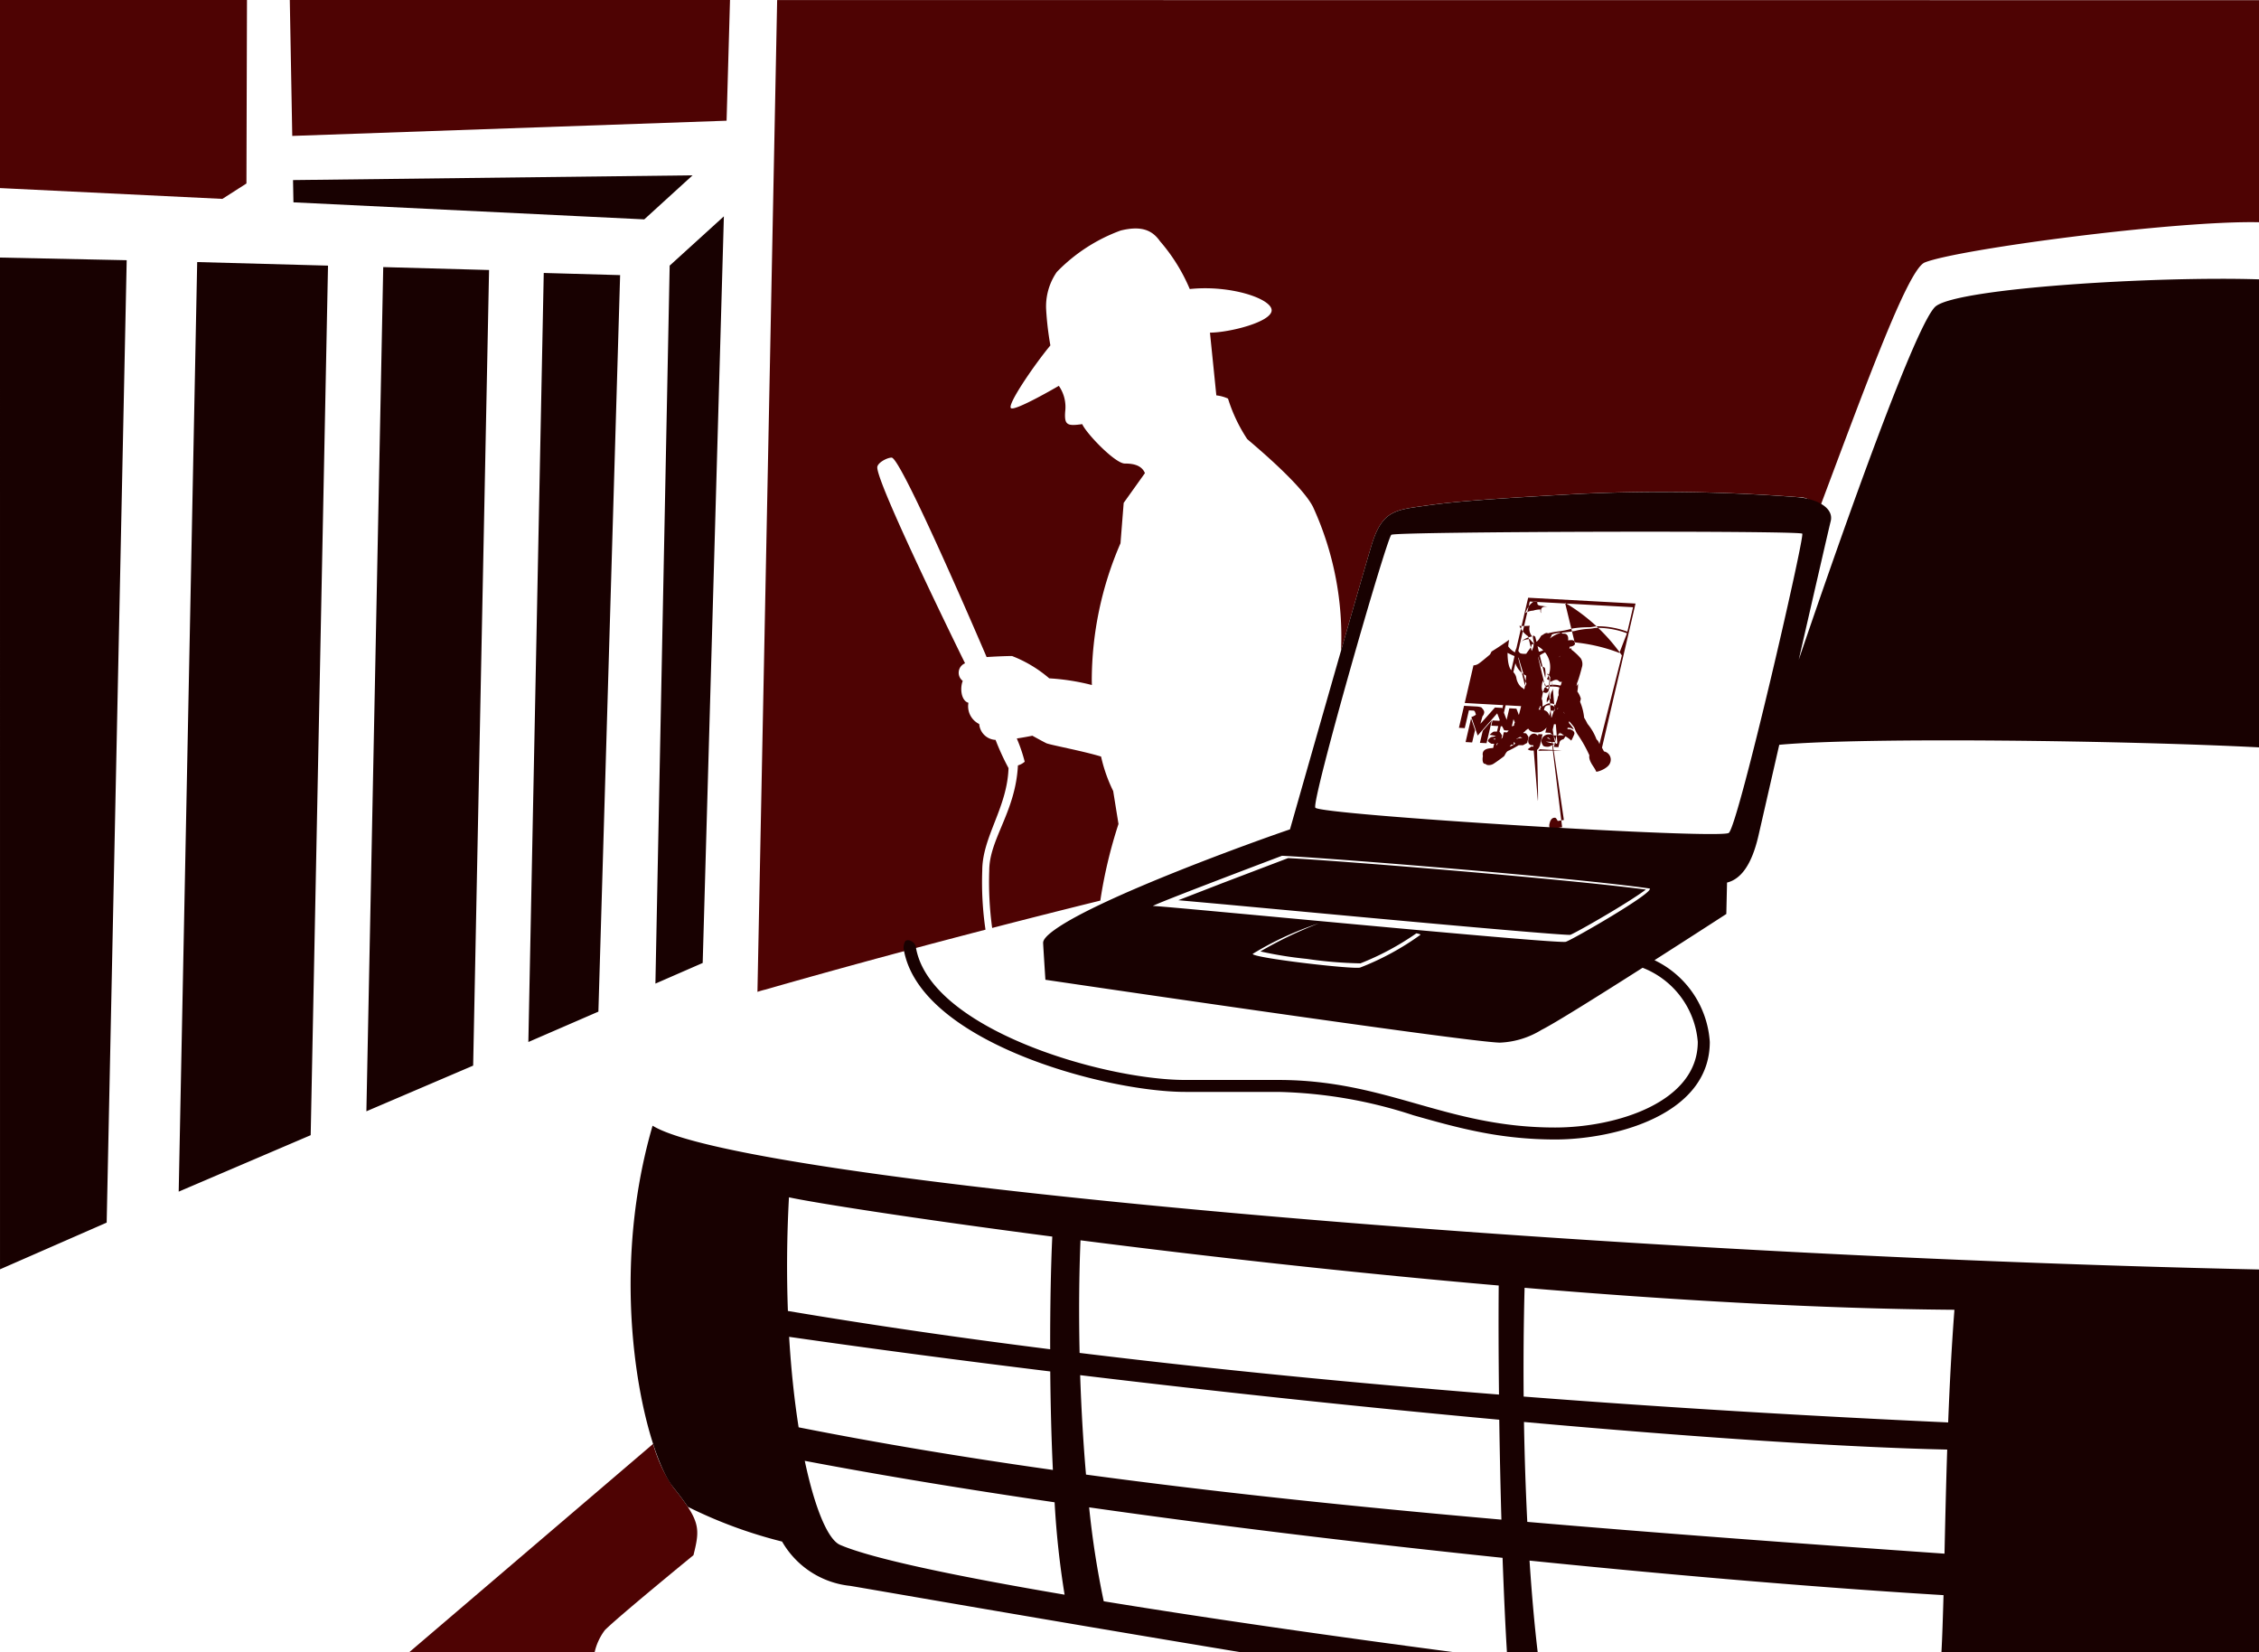 <svg xmlns="http://www.w3.org/2000/svg" viewBox="0 0 154.821 113.228">
  <defs>
    <style>
      .cls-1, .cls-2 {
        fill: #4e0303;
      }

      .cls-2 {
        fill-rule: evenodd;
      }

      .cls-3 {
        fill: #180101;
      }
    </style>
  </defs>
  <title>chuteSide [Converted]</title>
  <g id="Foreground">
    <g>
      <path class="cls-1" d="M153.691,89.657a.405.405,0,0,1,.078.329,3,3,0,0,1-.024.4l-.051.218c-.154-.028-.144-.161-.194-.3s-.18-.163-.166-.314c-.154.563-.093.86.195.875s.268-.624.306-1.067c-.121-.225-.177-.24-.228-.232Zm-.746-5.036-.251-.012a1.573,1.573,0,0,0-.318.3,3.132,3.132,0,0,0-.247.489,1.078,1.078,0,0,1,.535-.168,1.535,1.535,0,0,1,.5-.078c0,.08-.014.2.042.242a.711.711,0,0,1,0-.242c.05-.212.264-.2.461-.192l-.414-.056c-.216-.012-.281-.078-.3-.142Zm-.312,5.482-.684-2.816a.706.706,0,0,0-.32.41.421.421,0,0,0,.162.46,1.051,1.051,0,0,0,.731-.072,2.5,2.5,0,0,0,.16-.384l.023-.221c-.216-.2-.255-.294-.275-.295A1.239,1.239,0,0,0,151.949,87.286Zm.316,1.2c-.6,0-.71-.172-.783-.4a.353.353,0,0,1-.1-.312.971.971,0,0,1,.748-.777,2.235,2.235,0,0,1-.559-.727c-.391-.066-.565-.075-.331-.475a7.361,7.361,0,0,1,.543-.812.468.468,0,0,0,.093-.246,1.015,1.015,0,0,0,.486-.341c.146-.207.167-.3.258-.308.206-.163.313-.166.368-.119a6.53,6.53,0,0,1,.781-.141,6.1,6.1,0,0,0,.912-.192,6.765,6.765,0,0,1,1.1-.083c.249,0,.444-.083.724-.068a5.941,5.941,0,0,1,1.932.369l.39-1.675-7.079-.389-2.308,9.921c.1-.293.952-1.124.981-1.248s.155-.135.251-.165c-.021-.216.161-.314.239-.417A16.444,16.444,0,0,0,152.265,88.485Zm-.758-.568.063-.318C151.475,87.823,151.484,87.871,151.507,87.917Zm2.319.755a2.008,2.008,0,0,1-.218.51.327.327,0,0,0,.141-.213Zm-1.017-1.65a1.936,1.936,0,0,0-.02-.659.246.246,0,0,0-.25-.111C152.471,86.789,152.594,86.841,152.809,87.021Zm5.6-3.058a5.835,5.835,0,0,0-1.931-.373,1.581,1.581,0,0,0-.35.025,2.512,2.512,0,0,1-.366.043,4.735,4.735,0,0,0-.927.147,9.35,9.35,0,0,1-1.075.128,2.125,2.125,0,0,0-.494.109,1.168,1.168,0,0,1-.14.28,2.041,2.041,0,0,1,.626-.351l.376.021c.215.012.284.24.246.459a2.008,2.008,0,0,1,.245-.02c.157.009.219.08.234.159a11.812,11.812,0,0,1,3.037.719Zm-3.559.729c-.024.1-.206.194-.4.193-.178.177-.293.338-.4.44a1.719,1.719,0,0,0-.331.3c.165-.166.269-.182.4-.312a1.193,1.193,0,0,0,.291-.365,3.871,3.871,0,0,1,.837.74.732.732,0,0,1,.066.631c-.062.266-.224.812-.258.882a.8.8,0,0,1-.161.314,1.859,1.859,0,0,1-.786.45,1.753,1.753,0,0,0,.8-.341.562.562,0,0,0,.144-.22,2.106,2.106,0,0,1-.044.548,1.572,1.572,0,0,1,.22.424c.036.074.01.108-.031.285a3.737,3.737,0,0,1,.277,1.09c.13.2.175.314.237.425a3.677,3.677,0,0,1,.618,1.073c.083.023.187.261.192.315l1.539-6.084A12.606,12.606,0,0,0,154.85,84.692Zm-2.531,2.3A1.131,1.131,0,0,1,152.6,87a.8.8,0,0,1-.169-.735,5.048,5.048,0,0,1-.709.012A1.666,1.666,0,0,0,152.319,86.988Zm.477.6a1.511,1.511,0,0,1,.668-.1,1.978,1.978,0,0,1,.375.057c.228-.191.272-.264.279-.349-.076.016-.188.117-.288.094s-.124-.15-.286-.141-.3.127-.365.123-.11-.125-.259-.177A1.61,1.61,0,0,0,152.8,87.591Zm.449,2.145c.085-.257.147-.431.211-.658a.236.236,0,0,0-.24-.175.519.519,0,0,0-.39.059.463.463,0,0,0-.1.29c-.145-.094-.183-.045-.217.026a.48.48,0,0,1-.045-.23l.23-.107c.261-.178.359-.181.446-.176.242.013.307.07.359.149.046-.162.1-.307.145-.429.042-.265.1-.325.178-.327a.423.423,0,0,1,.082-.359c-.077-.147-.271-.171-.471-.183-.293-.017-.6,0-.686.107l-.107.337c-.06.345-.132.643-.169.839a3.14,3.14,0,0,1-.209.481c-.081.386-.327,1.03-.031,1.047.095.005.178-.1.245-.255a.927.927,0,0,1-.043-.441.62.62,0,0,0,.091-.335,1.43,1.43,0,0,1,.041.473c.266.14.232-.037.343-.031.25.047.176.032.256-.075Zm.662.343c.1.227.269.468.544.456.089,0,.4.116.353.328a3.415,3.415,0,0,1-.212.454c-.274-.261-.518-.332-.784-.576a.314.314,0,0,1-.317.228c-.282-.015-.425-.261-.4-.742a.458.458,0,0,1-.262.067c-.166-.009-.224-.028-.26-.114-.192.307-.268.352-.405.344-.241-.013-.189-.341-.072-.8a3.277,3.277,0,0,0-.147.406.458.458,0,0,1-.214.311,1.818,1.818,0,0,0-.616.593,1.085,1.085,0,0,1-.264.147c.006.126-.1.192-.18.241s-.074.014-.3.306c.439-.137.825-.618,1.164-.778l-.16.421a6.9,6.9,0,0,1-1.048.623c-.191.061-.228.22-.339.393-.13.1-.514.384-.722.516s-.487.117-.55.006c-.222.042-.223-.335-.178-.529-.112-.5.387-.538.7-.555l2.4-10.3,7.358.4-.454,1.953-.353,1.518-1.491,6.407.136.254a.573.573,0,0,1,.417.793c-.113.334-.731.592-.944.6a2.008,2.008,0,0,0-.129-.244c-.089-.148-.418-.561-.344-.879a8.885,8.885,0,0,0-.768-1.377,1.848,1.848,0,0,1-.238-.461c-.055-.182-.391-.452-.479-.68a2.667,2.667,0,0,0-.315-.486,1.786,1.786,0,0,1,.233.523,1.459,1.459,0,0,0,.258.368c.18.224.208.271.22.31.022.073-.144-.092-.287-.082-.213.015-.386-.224-.532-.5Zm-.851-.343,1.029,7.02-.42.068c-.115-.209-.15-.22-.191-.222a.289.289,0,0,0-.239.1.6.6,0,0,0-.121.271.506.506,0,0,0-.006.322c.248.1.311.076.358.036l.5-.081Zm-3.86.2.519.028-.2-.515-1.337,1.521-.432-1.268a1.066,1.066,0,0,0,.31-.158c-.065-.273-.116-.281-.186-.285l-.293-.016-.284,1.219-.4-.022.351-1.508.795.044a1.41,1.41,0,0,1,.386.061c.207.217.215.3.192.4a.473.473,0,0,1-.111.217l-.14.51.364-.407.632-.708.488.027.313.816.184-.789.487.027.313.816.184-.789.453.025-.127.545a.831.831,0,0,1,.865-.528.647.647,0,0,1,.414.14.5.5,0,0,1,.146.283l.084-.363.453.025-.127.548.531.029.127-.548.453.025-.351,1.508-.453-.025.14-.6-.531-.029-.14.6-.453-.025.083-.355a.913.913,0,0,1-.376.3.864.864,0,0,1-.341.041.855.855,0,0,1-.377-.092.5.5,0,0,1-.207-.267.644.644,0,0,1-.035-.259l-.129.554-.453-.025-.348-.818-.183.789-.453-.025-.14-.275-.745-.041Zm3.237,1.975,1.552.085-1.661.016Zm-5.831-.213,4.85.159Zm1.73-.227.193-.828.624-.709-.084.359-.28,1.2Zm-.983-.054.377-1.622.273.8-.2.848Zm1.934-.448-.286-.047c.216-.206.257-.216.309-.222a1.614,1.614,0,0,1,.38.024c.169.216.167.256.158.294l-.083.357-.289.159c-.209,0-.274,0-.346,0-.241-.127-.253-.183-.237-.249.134-.186.206-.212.307-.226l.235-.036Zm.228.178a.965.965,0,0,0-.271.076c.237.043.25.012.259-.027Zm.459-.406.285.016c.175,0,.231-.006.293,0,.217.141.223.222.2.328l-.12.515-.308-.017.1-.445c-.2-.081-.227-.03-.244.044l-.091.389-.306-.017Zm1.124.327-.286-.047c.216-.206.258-.216.309-.222a1.613,1.613,0,0,1,.38.024c.169.216.167.256.158.294l-.083.357-.289.159c-.209,0-.274,0-.346,0-.241-.126-.253-.183-.237-.249.134-.186.206-.212.307-.226l.235-.037Zm.228.178a.966.966,0,0,0-.271.076c.237.043.25.012.26-.027Zm1.015-.375.287.016-.178.765c-.106.224-.143.26-.185.286a.867.867,0,0,1-.34.063.483.483,0,0,1-.314-.091l.256-.191c.235.035.256-.006.27-.066a1.083,1.083,0,0,0-.242-.019.246.246,0,0,1-.226-.156.426.426,0,0,1-.008-.27.5.5,0,0,1,.157-.283.362.362,0,0,1,.26-.086c.182.064.212.1.235.153Zm-.38.377c.233.114.256.07.27.011C153.023,98.153,153,98.2,152.985,98.266Zm1.5.173-.614-.034.57.151c-.281.2-.379.21-.5.2a.516.516,0,0,1-.239-.059c-.142-.221-.144-.3-.123-.388a.508.508,0,0,1,.191-.3.531.531,0,0,1,.359-.1.521.521,0,0,1,.259.067c.135.229.132.317.107.424Zm-.277-.166c-.159-.179-.2-.161-.241-.124Zm.41-.315.287.016c.244-.005.29.012.337.043l-.146.216c-.228.063-.265.151-.295.28l-.063.271-.308-.017Zm-.3-3.663c-.035.3.1.4,0,.609a.765.765,0,0,0-.11.549.748.748,0,0,0-.258.273.562.562,0,0,1,.056-.391,1.224,1.224,0,0,0,.074-.623C154.04,94.6,154.217,94.451,154.324,94.3Zm-6,1.462.6-2.58a.667.667,0,0,0,.329-.1c.209-.133.612-.488.748-.594.094-.073.119-.188.166-.256.361-.213,1.025-.669,1.2-.8-.022.109-.045.269-.062.452a1.465,1.465,0,0,0,.911.574,1.431,1.431,0,0,0,.609-.146c.439-.137.547.12,1.319-.42a2.546,2.546,0,0,0,.758-1.042c.286.4.35.543.473.715a.7.7,0,0,1,.136.384,1.973,1.973,0,0,1-.73,1.16,3.766,3.766,0,0,0,.037-1.378,7.2,7.2,0,0,0-.979.555c-.341.175-.626.333-.711.7-.07.3.161.495.19.918.129,0,.212.038.216.112a2.894,2.894,0,0,1-.009.8.979.979,0,0,0,.021.593.428.428,0,0,1,.1.275,1.138,1.138,0,0,1-.008.376c-.214-.106-.325-.258-.307-.393a.794.794,0,0,0-.24-.64,1.045,1.045,0,0,1-.18-.978c.033-.666.09-1.086-.485-1.245a7.4,7.4,0,0,1-1.167-.477c0,.492.074,1.068.3,1.235a.779.779,0,0,1,.308.5,1.069,1.069,0,0,0,.349.628.65.65,0,0,1,.357.521.732.732,0,0,0,.278.553.434.434,0,0,1,.168.26Zm6.285.346a.586.586,0,0,0,.1-.478,1.129,1.129,0,0,0,.045-.5.936.936,0,0,1,.153-.583,10.785,10.785,0,0,0,.379-1.628,6.569,6.569,0,0,0,.3-.942,2.507,2.507,0,0,1,.179.429.867.867,0,0,0,.11.536l.217.387a.816.816,0,0,1,.083.279l-.493,2.558Z" transform="translate(-47.589 -43.386)"/>
      <path class="cls-2" d="M62.831,57.015l-15.242-.741V43.386H64.516L64.479,55.96ZM67.45,43.388l30.17,0-.235,8.27L67.619,52.7ZM114.7,93a1.177,1.177,0,0,0,1.12,1.088,16.853,16.853,0,0,0,.888,1.933c-.09,2.735-1.8,4.705-1.8,7.023a22.268,22.268,0,0,0,.222,4.049c-9.054,2.349-15.062,4.1-15.062,4.1a5.868,5.868,0,0,0-.567.161l1.35-67.964,101.564.008V58.615c-5.768-.125-20.6,1.844-22.893,2.75-1.206.4-4.375,9.281-7.812,18.394.241-.936.677-2.309-.917-2.309a121.219,121.219,0,0,0-15.07-.219c-6.934.383-8.764.569-10.4.8-2.091.3-3.006.307-3.737,2.726-.274.907-1.129,3.872-2.089,7.222a21.34,21.34,0,0,0-1.916-9.847c-.8-1.6-4.373-4.518-4.518-4.664a10.906,10.906,0,0,1-1.312-2.769,2.647,2.647,0,0,0-.8-.219l-.437-4.3c1.312,0,4.227-.729,4.227-1.53s-2.842-1.749-5.612-1.457a12.249,12.249,0,0,0-2.041-3.279c-.51-.729-1.239-1.093-2.7-.729a11.673,11.673,0,0,0-4.373,2.842,4.147,4.147,0,0,0-.729,2.551,20.9,20.9,0,0,0,.291,2.478c-1.093,1.312-2.988,4.081-2.7,4.3s3.279-1.53,3.279-1.53a2.531,2.531,0,0,1,.437,1.749c-.073.947.146,1.02,1.166.875.291.656,2.259,2.7,2.915,2.7s1.165.146,1.384.656l-1.457,2.041-.219,2.769a23.665,23.665,0,0,0-1.968,9.4l.006.312a15.252,15.252,0,0,0-2.921-.458,8.758,8.758,0,0,0-2.551-1.53c-.25,0-1.027.024-1.74.072,0,0-5.836-13.668-6.511-13.668-.314,0-.984.358-.984.672,0,1.225,6.016,13.422,6.016,13.422a.7.7,0,0,0-.157,1.208c-.2.48-.121,1.355.389,1.5A1.348,1.348,0,0,0,114.7,93Zm2.577.99c.572-.085,1.066-.188,1.066-.188s.656.364.947.51c.226.113,2.507.532,3.761.918a10.522,10.522,0,0,0,.83,2.361l.364,2.259A32.279,32.279,0,0,0,123,105.1c-2.629.649-5.116,1.28-7.413,1.875a23.187,23.187,0,0,1-.2-3.93c0-2.169,1.8-4,1.966-7.209a1.236,1.236,0,0,0,.465-.252A10.666,10.666,0,0,0,117.275,93.99ZM88.34,156.614H75.626L92.35,142.33a10.017,10.017,0,0,0,1.366,2.955c1.868,2.336,1.868,2.8,1.4,4.671,0,0-5.138,4.2-6.073,5.138A3.986,3.986,0,0,0,88.34,156.614Z" transform="translate(-47.589 -43.386)"/>
      <path class="cls-3" d="M171.108,79.957c-.154-.222-27.84-.152-28.163.076s-5.482,18.208-5.209,18.7,27.69,2.186,28.334,1.73S171.277,80.2,171.108,79.957Zm-35.655,22.072s-9.222,3.482-8.83,3.442,27.766,2.634,28.285,2.451,6.015-3.35,5.747-3.648C155.661,103.547,138.928,102.195,135.453,102.029Zm9.489,5.413c0-.031-.1-.066-.28-.1a18.612,18.612,0,0,1-3.836,2.059,28.835,28.835,0,0,1-3.67-.306,26.639,26.639,0,0,1-3.186-.512,27.931,27.931,0,0,1,4.011-1.925,21.5,21.5,0,0,0-4.537,2.092c-.06.267,6.77,1.067,7.357.942A18.427,18.427,0,0,0,144.942,107.442Zm35.326-43.076c1.625-1.25,15.125-2.062,22.143-1.837V94.6c-8.912-.464-27.053-.713-32.88-.176l-1.425,6.225c-.477,2.068-1.242,2.992-2.154,3.216l-.049,2.153s-2.281,1.479-4.923,3.166a6.692,6.692,0,0,1,3.79,5.6c0,5.024-6.57,6.687-10.6,6.687a26.562,26.562,0,0,1-5.234-.525c-1.568-.31-3.026-.723-4.483-1.136a31.8,31.8,0,0,0-9.27-1.6h-6.356c-5.5,0-18.29-3.441-19.307-9.817a.94.94,0,0,1,.068-.436c.126-.316.687-.067.763.288.875,5.642,12.853,9.146,18.476,9.146h6.356c7.5,0,11.49,3.259,18.986,3.259,4.156,0,9.778-1.711,9.778-5.867a5.962,5.962,0,0,0-3.782-5.08c-2.943,1.874-6.084,3.843-6.923,4.253a5.883,5.883,0,0,1-2.862.878c-2.363-.052-31.144-4.308-31.144-4.308s-.151-2.328-.156-2.523.186-.475.83-.931c3.214-2.276,13.878-6.106,16.088-6.853,0,0,4.854-17.037,5.585-19.456s1.646-2.429,3.737-2.726c1.632-.232,3.462-.419,10.4-.8a121.219,121.219,0,0,1,15.07.219c1.3.115,2.505.721,2.264,1.657-.113.442-1.114,4.8-2.19,9.491C174.022,79.309,178.972,65.362,180.268,64.365Zm-51.922,40.709,3.03-1.176,4.494-1.71c3.486.173,18.965,1.421,24.52,2.157l-.23.166c-.48.338-1.151.762-1.845,1.183-1.422.862-2.886,1.673-3.1,1.749-.166.059-7-.541-14.049-1.19l-9.583-.887ZM47.589,61.036l8.683.181L54.9,127.167l-7.31,3.2Zm12.247,64.008,1.267-63.7,8.966.244-1.187,59.587ZM72.7,119.538l1.154-57.849,7.253.2-1.09,54.52ZM83.8,114.791l1.055-52.7,5.234.148L88.6,112.709Zm8.518,5.736c6.05,3.755,62.218,8.814,110.1,9.852v26.234H180.646c.06-1.1.1-2.426.143-3.918-7.856-.473-17.788-1.288-28.373-2.367.154,2.349.345,4.473.56,6.285h-2.109c-.114-1.874-.213-4.093-.3-6.475-9.325-.971-19.088-2.141-28.334-3.459a60.946,60.946,0,0,0,1,6.436c7.3,1.194,15.852,2.416,24.08,3.5H132.674c-13.391-2.22-25.327-4.308-26.813-4.555a6.111,6.111,0,0,1-4.671-3.036,31.706,31.706,0,0,1-6.466-2.385c-.249-.379-.579-.816-1.008-1.352C91.847,142.949,89.044,131.738,92.314,120.527Zm9.343,4.9c-.15,2.742-.163,5.362-.073,7.794,5.725.966,11.75,1.839,17.975,2.625-.006-3.057.053-5.819.145-7.722C110.061,126.868,103.2,125.774,101.657,125.432Zm17.911,11.939c-6.157-.754-12.2-1.552-17.9-2.372.136,2.28.363,4.366.651,6.2,5.581,1.105,11.377,2.066,17.426,2.921C119.643,141.9,119.588,139.586,119.568,137.372Zm.3,8.967c-6.065-.89-11.867-1.842-17.128-2.842.7,3.3,1.593,5.4,2.421,5.759,2.176.941,7.949,2.148,15.386,3.413A59.751,59.751,0,0,1,119.867,146.338Zm1.769-17.959c-.1,2.434-.12,5.067-.061,7.722,9.27,1.134,18.957,2.079,28.743,2.854-.031-2.712-.038-5.285-.019-7.473C139.92,130.58,129.888,129.435,121.636,128.379Zm28.7,12.3c-9.157-.841-19.043-1.889-28.723-3.054.077,2.319.212,4.629.4,6.813,8.9,1.207,18.35,2.2,28.47,3.087C150.424,145.271,150.374,142.943,150.341,140.674Zm1.736-9.04c-.066,2.52-.085,5.023-.064,7.453,9.721.75,19.523,1.334,29.094,1.773.1-2.556.233-5.174.429-7.72C172.317,133.072,162.074,132.473,152.077,131.634Zm28.964,11.085c-7.072-.154-17.394-.848-29.006-1.891.04,2.388.118,4.689.227,6.846,8.978.773,18.482,1.473,28.594,2.178C180.905,147.657,180.958,145.235,181.041,142.719ZM92.508,110.788l.977-49.2L97.2,58.211l-1.452,51.163Zm-.765-52.369L67.7,57.251l-.028-1.525L95.056,55.4Z" transform="translate(-47.589 -43.386)"/>
    </g>
  </g>
</svg>
